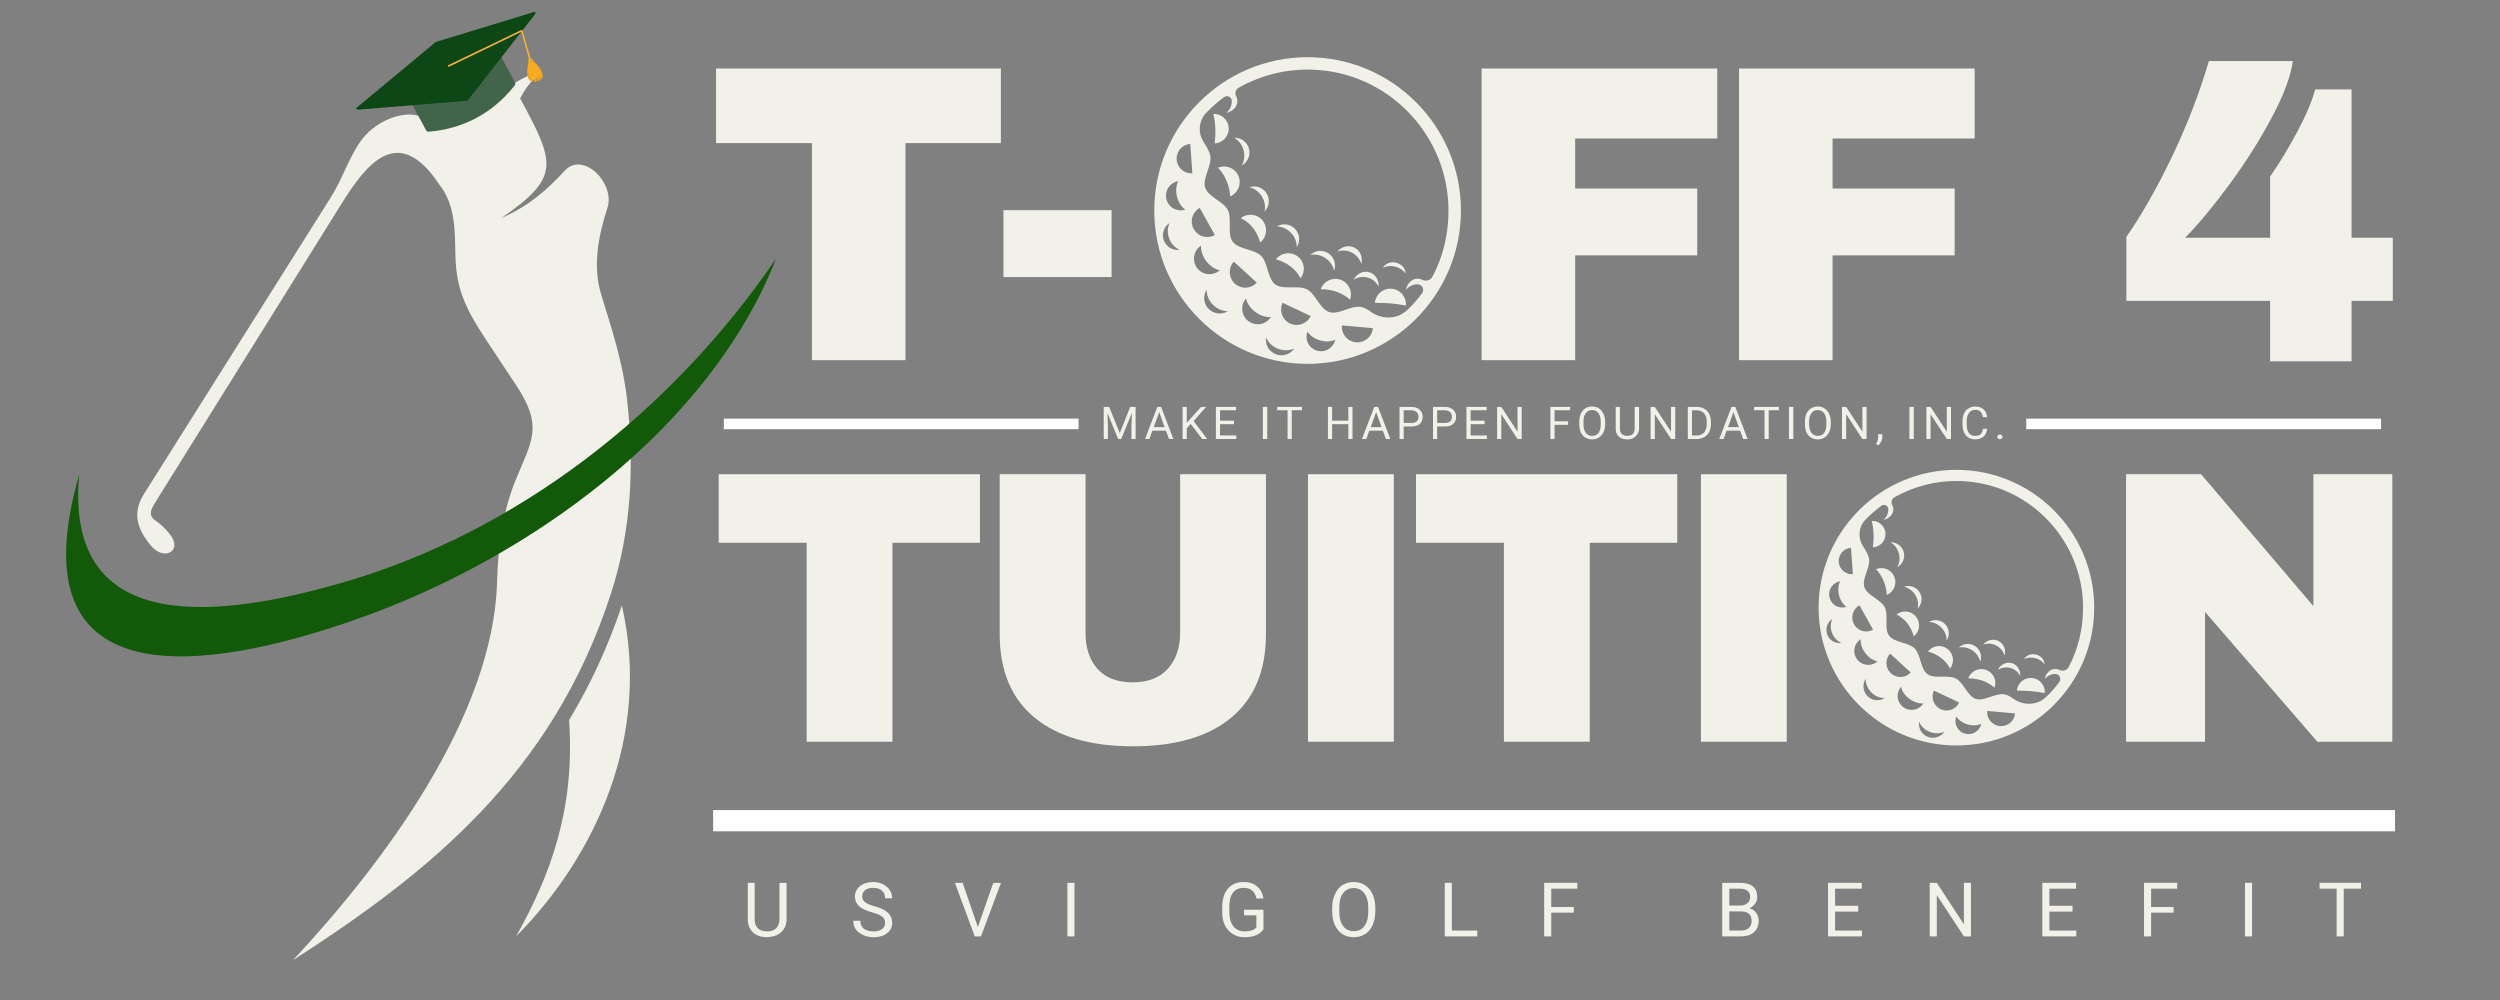 <svg xmlns="http://www.w3.org/2000/svg" xmlns:xlink="http://www.w3.org/1999/xlink" width="250" zoomAndPan="magnify" viewBox="0 0 187.5 75" height="100" preserveAspectRatio="xMidYMid meet" version="1.2"><rect x="0" y="0" width="187.5" height="75" fill="#808080" stroke="none"/><defs><clipPath id="186abcac11"><path d="M 10 5 L 48 5 L 48 72.246 L 10 72.246 Z M 10 5 "/></clipPath><clipPath id="5d21327d88"><path d="M 4 19 L 58.219 19 L 58.219 50 L 4 50 Z M 4 19 "/></clipPath><clipPath id="4ffffd5add"><path d="M 136.395 35.238 L 157.066 35.238 L 157.066 55.91 L 136.395 55.91 Z M 136.395 35.238 "/></clipPath><clipPath id="d46fe0029d"><path d="M 86.57 4.289 L 109.625 4.289 L 109.625 27.344 L 86.57 27.344 Z M 86.57 4.289 "/></clipPath><clipPath id="8b8ad12ffc"><path d="M 30 2 L 39 2 L 39 10 L 30 10 Z M 30 2 "/></clipPath><clipPath id="d4d88e37cb"><path d="M 25.777 4.914 L 40.316 0.82 L 42.148 7.328 L 27.609 11.422 Z M 25.777 4.914 "/></clipPath><clipPath id="3c19c122e2"><path d="M 25.777 4.914 L 40.316 0.82 L 42.148 7.328 L 27.609 11.422 Z M 25.777 4.914 "/></clipPath><clipPath id="ad4773f122"><path d="M 26 0.102 L 41 0.102 L 41 9 L 26 9 Z M 26 0.102 "/></clipPath><clipPath id="e5739b4f73"><path d="M 25.777 4.914 L 40.316 0.82 L 42.148 7.328 L 27.609 11.422 Z M 25.777 4.914 "/></clipPath><clipPath id="b22763c111"><path d="M 25.777 4.914 L 40.316 0.82 L 42.148 7.328 L 27.609 11.422 Z M 25.777 4.914 "/></clipPath><clipPath id="e594e824c2"><path d="M 39 4 L 41 4 L 41 7 L 39 7 Z M 39 4 "/></clipPath><clipPath id="23c34a329c"><path d="M 25.777 4.914 L 40.316 0.82 L 42.148 7.328 L 27.609 11.422 Z M 25.777 4.914 "/></clipPath><clipPath id="d0a6037a41"><path d="M 25.777 4.914 L 40.316 0.82 L 42.148 7.328 L 27.609 11.422 Z M 25.777 4.914 "/></clipPath><clipPath id="9851b5c938"><path d="M 39 4 L 41 4 L 41 6 L 39 6 Z M 39 4 "/></clipPath><clipPath id="024b9c4182"><path d="M 25.777 4.914 L 40.316 0.82 L 42.148 7.328 L 27.609 11.422 Z M 25.777 4.914 "/></clipPath><clipPath id="fabe3508e2"><path d="M 25.777 4.914 L 40.316 0.82 L 42.148 7.328 L 27.609 11.422 Z M 25.777 4.914 "/></clipPath><clipPath id="310cbf3d84"><path d="M 39 4 L 40 4 L 40 5 L 39 5 Z M 39 4 "/></clipPath><clipPath id="95aa72437b"><path d="M 25.777 4.914 L 40.316 0.82 L 42.148 7.328 L 27.609 11.422 Z M 25.777 4.914 "/></clipPath><clipPath id="4403b7d8c6"><path d="M 25.777 4.914 L 40.316 0.82 L 42.148 7.328 L 27.609 11.422 Z M 25.777 4.914 "/></clipPath><clipPath id="8e99968043"><path d="M 33 2 L 40 2 L 40 6 L 33 6 Z M 33 2 "/></clipPath><clipPath id="da3686e316"><path d="M 25.777 4.914 L 40.316 0.82 L 42.148 7.328 L 27.609 11.422 Z M 25.777 4.914 "/></clipPath><clipPath id="863880d477"><path d="M 25.777 4.914 L 40.316 0.82 L 42.148 7.328 L 27.609 11.422 Z M 25.777 4.914 "/></clipPath></defs><g id="9aaf06e042"><g style="fill:#f1f0e9;fill-opacity:1;"><g transform="translate(52.972, 27.013)"><path style="stroke:none" d="M 14.938 -16.281 L 14.938 0 L 7.922 0 L 7.922 -16.281 L 0.734 -16.281 L 0.734 -21.875 L 22.094 -21.875 L 22.094 -16.281 Z M 14.938 -16.281 "/></g></g><g style="fill:#f1f0e9;fill-opacity:1;"><g transform="translate(74.025, 27.013)"><path style="stroke:none" d="M 1.234 -6.234 L 1.234 -11.25 L 9.344 -11.25 L 9.344 -6.234 Z M 1.234 -6.234 "/></g></g><g style="fill:#f1f0e9;fill-opacity:1;"><g transform="translate(82.712, 27.013)"><path style="stroke:none" d=""/></g></g><g style="fill:#f1f0e9;fill-opacity:1;"><g transform="translate(91.394, 27.013)"><path style="stroke:none" d=""/></g></g><g style="fill:#f1f0e9;fill-opacity:1;"><g transform="translate(100.077, 27.013)"><path style="stroke:none" d=""/></g></g><g style="fill:#f1f0e9;fill-opacity:1;"><g transform="translate(108.763, 27.013)"><path style="stroke:none" d="M 2.359 -21.875 L 20.031 -21.875 L 20.031 -16.625 L 9.375 -16.625 L 9.375 -12.875 L 18.531 -12.875 L 18.531 -7.859 L 9.375 -7.859 L 9.375 0 L 2.359 0 Z M 2.359 -21.875 "/></g></g><g style="fill:#f1f0e9;fill-opacity:1;"><g transform="translate(128.068, 27.013)"><path style="stroke:none" d="M 2.359 -21.875 L 20.031 -21.875 L 20.031 -16.625 L 9.375 -16.625 L 9.375 -12.875 L 18.531 -12.875 L 18.531 -7.859 L 9.375 -7.859 L 9.375 0 L 2.359 0 Z M 2.359 -21.875 "/></g></g><g style="fill:#f1f0e9;fill-opacity:1;"><g transform="translate(147.374, 27.013)"><path style="stroke:none" d=""/></g></g><g clip-rule="nonzero" clip-path="url(#186abcac11)"><path style=" stroke:none;fill-rule:evenodd;fill:#f1f0e9;fill-opacity:1;" d="M 42.68 54.004 C 43.152 60.727 41.242 65.703 38.711 70.223 C 44.684 64.191 48.859 55.156 46.641 45.41 C 45.574 48.574 44.246 51.414 42.68 54.004 M 32.965 13.867 C 34.156 15.359 34.117 17.355 34.156 19.164 C 34.207 21.785 35.012 23.305 36.547 25.621 C 37.27 26.715 37.996 27.809 38.719 28.902 C 40.766 31.992 39.887 33.035 38.684 35.977 C 37.738 38.285 37.355 40.871 37.281 43.613 C 37.008 53.785 28.672 64.836 21.977 72.012 C 32.07 65.516 41.426 58.098 45.82 44.523 C 47.375 39.723 47.582 34.879 47.027 29.941 C 46.727 27.25 45.902 24.711 45.102 22.137 C 44.438 20 44.859 17.719 45.555 15.598 C 46.164 13.723 43.723 11.312 42.355 12.801 C 40.977 14.297 39.633 15.465 37.59 16.359 C 42.047 13.293 41.66 12.273 39.008 7.375 C 39.355 6.715 39.676 6.293 40.172 5.762 C 40.215 5.711 40.059 5.5 39.945 5.543 C 39.289 5.816 38.816 6.07 38.215 6.488 C 36.129 4.961 31.332 4.664 32.695 9.699 C 31.441 7.68 28.633 8.785 27.398 10.156 C 26.293 11.383 25.828 13.188 24.797 14.824 L 10.801 37.043 C 9.875 38.512 10.312 39.734 11.352 40.961 C 12.293 42.078 13.754 41.344 12.73 40.055 C 12.422 39.664 12.055 39.312 11.629 39.016 C 11.035 38.605 11.398 38.074 11.75 37.508 L 25.57 15.352 C 27.375 12.465 29.805 9.074 32.965 13.867 Z M 32.965 13.867 "/></g><g clip-rule="nonzero" clip-path="url(#5d21327d88)"><path style=" stroke:none;fill-rule:evenodd;fill:#125909;fill-opacity:1;" d="M 58.207 19.395 C 50.418 30.812 38.789 39.984 25.418 43.773 C 17.328 46.07 4.762 48.227 5.941 35.59 C 0.984 52.789 15.867 50.223 26.512 46.523 C 39.844 41.898 53.25 32.02 58.207 19.395 "/></g><g style="fill:#f1f0e9;fill-opacity:1;"><g transform="translate(53.231, 55.628)"><path style="stroke:none" d="M 13.703 -14.922 L 13.703 0 L 7.266 0 L 7.266 -14.922 L 0.672 -14.922 L 0.672 -20.062 L 20.266 -20.062 L 20.266 -14.922 Z M 13.703 -14.922 "/></g></g><g style="fill:#f1f0e9;fill-opacity:1;"><g transform="translate(72.821, 55.628)"><path style="stroke:none" d="M 22.125 -8.078 C 22.125 -5.336 21.258 -3.25 19.531 -1.812 C 17.801 -0.375 15.344 0.344 12.156 0.344 C 8.969 0.344 6.504 -0.375 4.766 -1.812 C 3.023 -3.25 2.156 -5.336 2.156 -8.078 L 2.156 -20.062 L 8.594 -20.062 L 8.594 -8.156 C 8.594 -7.031 8.895 -6.129 9.5 -5.453 C 10.102 -4.785 10.977 -4.453 12.125 -4.453 C 13.27 -4.453 14.148 -4.789 14.766 -5.469 C 15.379 -6.156 15.688 -7.051 15.688 -8.156 L 15.688 -20.062 L 22.125 -20.062 Z M 22.125 -8.078 "/></g></g><g style="fill:#f1f0e9;fill-opacity:1;"><g transform="translate(95.645, 55.628)"><path style="stroke:none" d="M 2.453 0 L 2.453 -20.062 L 8.891 -20.062 L 8.891 0 Z M 2.453 0 "/></g></g><g style="fill:#f1f0e9;fill-opacity:1;"><g transform="translate(105.527, 55.628)"><path style="stroke:none" d="M 13.703 -14.922 L 13.703 0 L 7.266 0 L 7.266 -14.922 L 0.672 -14.922 L 0.672 -20.062 L 20.266 -20.062 L 20.266 -14.922 Z M 13.703 -14.922 "/></g></g><g style="fill:#f1f0e9;fill-opacity:1;"><g transform="translate(125.116, 55.628)"><path style="stroke:none" d="M 2.453 0 L 2.453 -20.062 L 8.891 -20.062 L 8.891 0 Z M 2.453 0 "/></g></g><g style="fill:#f1f0e9;fill-opacity:1;"><g transform="translate(157.3, 55.628)"><path style="stroke:none" d="M 16.5 0 L 8.078 -9.734 L 8.078 0 L 2.156 0 L 2.156 -20.062 L 7.781 -20.062 L 16.203 -10.172 L 16.203 -20.062 L 22.125 -20.062 L 22.125 0 Z M 16.5 0 "/></g></g><g clip-rule="nonzero" clip-path="url(#4ffffd5add)"><path style=" stroke:none;fill-rule:nonzero;fill:#f1f0e9;fill-opacity:1;" d="M 146.73 35.238 C 141.031 35.238 136.395 39.875 136.395 45.574 C 136.395 51.273 141.031 55.91 146.73 55.91 C 152.43 55.91 157.066 51.273 157.066 45.574 C 157.066 39.875 152.43 35.238 146.73 35.238 Z M 137.043 47.59 C 136.879 47.145 137.051 46.66 137.43 46.414 C 137.285 46.715 137.262 47.094 137.398 47.457 C 137.535 47.82 137.797 48.09 138.102 48.227 C 137.652 48.285 137.207 48.031 137.043 47.59 Z M 138.414 45.535 C 138.047 45.625 137.68 45.5 137.441 45.238 C 137.379 45.168 137.324 45.09 137.281 45 C 137.254 44.938 137.23 44.875 137.215 44.809 C 137.082 44.277 137.406 43.738 137.941 43.609 C 137.965 43.602 137.988 43.598 138.016 43.594 C 137.871 43.867 137.832 44.242 137.926 44.633 C 138.023 45.023 138.234 45.34 138.484 45.516 C 138.461 45.523 138.438 45.531 138.414 45.535 Z M 137.918 42.246 C 137.91 42.215 137.906 42.18 137.906 42.148 C 137.902 42.113 137.902 42.078 137.902 42.047 C 137.906 41.945 137.926 41.848 137.957 41.758 C 137.965 41.727 137.977 41.695 137.992 41.668 C 138.016 41.609 138.051 41.555 138.086 41.5 C 138.105 41.477 138.125 41.449 138.145 41.426 C 138.312 41.234 138.551 41.105 138.824 41.086 L 138.965 43.066 C 138.453 43.102 138.004 42.742 137.918 42.246 Z M 138.93 46.426 C 138.883 46.02 139.082 45.609 139.461 45.398 L 140.48 47.227 C 140.133 47.422 139.723 47.395 139.41 47.199 C 139.379 47.18 139.352 47.16 139.324 47.141 C 139.219 47.055 139.125 46.949 139.055 46.824 C 138.984 46.695 138.941 46.562 138.93 46.426 Z M 139.281 49.453 C 139.129 49.254 139.062 49.012 139.07 48.777 C 139.074 48.711 139.082 48.645 139.098 48.578 C 139.152 48.352 139.281 48.141 139.484 47.984 C 139.508 47.969 139.527 47.957 139.551 47.941 C 139.527 48.262 139.645 48.648 139.902 48.984 C 140.156 49.324 140.496 49.543 140.812 49.605 C 140.793 49.621 140.773 49.641 140.75 49.656 C 140.289 50.004 139.633 49.914 139.281 49.453 Z M 140.059 52.203 C 139.711 51.848 139.668 51.305 139.926 50.902 C 139.918 51.254 140.059 51.629 140.344 51.922 C 140.633 52.215 141.004 52.363 141.355 52.359 C 140.949 52.613 140.406 52.559 140.059 52.203 Z M 141.824 50.5 C 141.746 50.426 141.68 50.344 141.625 50.254 C 141.402 49.871 141.441 49.367 141.758 49.02 L 143.305 50.434 C 142.988 50.781 142.492 50.867 142.086 50.676 C 141.992 50.633 141.906 50.574 141.824 50.5 Z M 142.836 53.098 C 142.805 53.078 142.773 53.059 142.746 53.035 C 142.656 52.973 142.582 52.895 142.523 52.812 C 142.359 52.59 142.293 52.316 142.332 52.047 C 142.336 52.012 142.344 51.98 142.352 51.945 C 142.383 51.816 142.441 51.688 142.527 51.57 C 142.543 51.551 142.562 51.527 142.578 51.508 C 142.645 51.824 142.867 52.16 143.207 52.414 C 143.547 52.668 143.934 52.781 144.254 52.754 C 144.242 52.777 144.227 52.797 144.211 52.82 C 143.887 53.254 143.289 53.367 142.836 53.098 Z M 144.582 55.262 C 144.117 55.078 143.859 54.602 143.93 54.129 C 144.066 54.453 144.348 54.738 144.727 54.887 C 145.109 55.039 145.508 55.023 145.828 54.879 C 145.559 55.273 145.043 55.445 144.582 55.262 Z M 145.645 53.23 C 145.609 53.219 145.578 53.203 145.543 53.188 C 145.477 53.156 145.418 53.121 145.363 53.078 C 144.973 52.785 144.828 52.25 145.043 51.793 L 146.938 52.688 C 146.707 53.18 146.145 53.406 145.645 53.23 Z M 148.574 54.359 C 148.422 54.879 147.879 55.172 147.359 55.023 C 146.84 54.871 146.547 54.324 146.695 53.809 C 146.703 53.785 146.715 53.762 146.723 53.738 C 146.883 53.992 147.184 54.215 147.562 54.328 C 147.945 54.438 148.316 54.414 148.59 54.285 C 148.586 54.312 148.582 54.336 148.574 54.359 Z M 150.309 54.438 C 150.273 54.445 150.238 54.449 150.203 54.453 C 150.137 54.461 150.062 54.465 149.992 54.457 C 149.848 54.445 149.715 54.402 149.594 54.34 C 149.473 54.273 149.367 54.188 149.281 54.086 C 149.109 53.879 149.016 53.609 149.043 53.32 L 151.129 53.508 C 151.086 53.977 150.742 54.344 150.305 54.438 Z M 154.465 50.246 C 154.371 50.199 154.27 50.172 154.16 50.168 C 153.773 50.16 153.445 50.484 153.355 50.926 C 153.551 50.688 153.836 50.543 154.152 50.547 C 154.156 50.547 154.156 50.547 154.16 50.547 C 154.461 50.555 154.625 50.914 154.445 51.156 C 154.145 51.562 153.812 51.941 153.445 52.285 C 153.344 52.379 153.238 52.457 153.133 52.523 C 152.469 52.922 151.625 52.855 150.996 52.402 C 150.773 52.242 150.547 52.105 150.316 52.07 C 149.656 51.965 148.816 52.621 148.195 52.418 C 147.559 52.211 147.27 51.188 146.684 50.887 C 146.094 50.582 145.094 50.945 144.559 50.559 C 144.023 50.168 144.066 49.102 143.598 48.633 C 143.133 48.164 142.066 48.203 141.676 47.668 C 141.289 47.133 141.656 46.133 141.355 45.539 C 141.055 44.957 140.031 44.66 139.824 44.027 C 139.625 43.406 140.281 42.566 140.18 41.906 C 140.133 41.609 139.918 41.273 139.707 40.93 C 139.32 40.312 139.395 39.508 139.902 38.984 C 140.27 38.602 140.672 38.25 141.102 37.934 C 141.312 37.777 141.609 37.918 141.621 38.176 L 141.621 38.184 C 141.633 38.5 141.496 38.789 141.262 38.992 C 141.703 38.891 142.016 38.551 142 38.168 C 141.996 38.059 141.965 37.957 141.914 37.863 C 141.805 37.664 141.887 37.41 142.086 37.297 C 143.68 36.398 145.559 35.941 147.551 36.109 C 152.418 36.523 156.191 40.629 156.23 45.508 C 156.242 47.129 155.863 48.672 155.16 50.012 C 155.031 50.266 154.715 50.379 154.465 50.246 Z M 140.465 41.051 C 140.559 40.324 140.531 39.66 140.379 39.066 C 140.926 39.043 141.387 39.469 141.41 40.016 C 141.438 40.562 141.012 41.023 140.465 41.051 Z M 142.07 43.246 C 142.297 43.777 142.047 44.395 141.516 44.617 C 141.453 43.871 141.195 43.219 140.699 42.688 C 141.23 42.465 141.844 42.711 142.07 43.246 Z M 143.707 46.258 C 144.066 46.711 143.988 47.367 143.535 47.727 C 143.316 46.969 142.891 46.414 142.234 46.086 C 142.688 45.727 143.348 45.805 143.707 46.258 Z M 146.262 50.137 C 145.906 49.508 145.359 49.074 144.594 48.863 C 144.945 48.406 145.605 48.316 146.062 48.668 C 146.523 49.02 146.609 49.676 146.262 50.137 Z M 149.594 51.578 C 149.055 51.117 148.398 50.879 147.617 50.879 C 147.809 50.336 148.41 50.047 148.953 50.242 C 149.5 50.434 149.785 51.031 149.594 51.578 Z M 153.355 51.98 C 152.672 51.848 151.977 51.789 151.266 51.797 C 151.316 51.223 151.828 50.797 152.402 50.848 C 152.98 50.898 153.406 51.406 153.355 51.98 Z M 141.781 40.672 C 142.234 40.652 142.656 40.949 142.781 41.402 C 142.902 41.859 142.688 42.324 142.289 42.539 C 142.457 42.25 142.516 41.875 142.414 41.504 C 142.312 41.129 142.074 40.832 141.781 40.672 Z M 143.965 44.414 C 144.215 44.816 144.145 45.324 143.824 45.645 C 143.902 45.32 143.848 44.945 143.645 44.617 C 143.438 44.289 143.125 44.078 142.797 44.008 C 143.223 43.855 143.715 44.016 143.965 44.414 Z M 145.609 47.078 C 145.344 46.797 144.992 46.652 144.66 46.652 C 145.047 46.418 145.559 46.473 145.887 46.812 C 146.211 47.156 146.246 47.668 145.996 48.047 C 146.008 47.711 145.879 47.355 145.609 47.078 Z M 147.926 48.777 C 147.602 48.562 147.23 48.5 146.902 48.57 C 147.23 48.258 147.742 48.199 148.137 48.461 C 148.531 48.723 148.676 49.215 148.516 49.637 C 148.453 49.309 148.25 48.992 147.926 48.777 Z M 150.777 50.098 C 150.438 50.004 150.094 50.07 149.828 50.246 C 150.031 49.844 150.465 49.617 150.875 49.73 C 151.289 49.844 151.547 50.254 151.52 50.703 C 151.379 50.418 151.113 50.188 150.777 50.098 Z M 151.805 49.438 C 151.965 49.148 152.336 48.996 152.711 49.094 C 153.086 49.188 153.34 49.5 153.34 49.828 C 153.199 49.613 152.949 49.438 152.641 49.359 C 152.336 49.281 152.031 49.316 151.805 49.438 Z M 149.723 48.418 C 149.398 48.25 149.039 48.234 148.734 48.344 C 149.023 47.996 149.504 47.875 149.898 48.078 C 150.293 48.285 150.469 48.75 150.348 49.184 C 150.266 48.871 150.047 48.586 149.723 48.418 Z M 149.723 48.418 "/></g><g clip-rule="nonzero" clip-path="url(#d46fe0029d)"><path style=" stroke:none;fill-rule:nonzero;fill:#f1f0e9;fill-opacity:1;" d="M 98.07 4.289 C 91.73 4.289 86.57 9.445 86.57 15.789 C 86.57 22.129 91.73 27.289 98.07 27.289 C 104.41 27.289 109.57 22.129 109.57 15.789 C 109.57 9.445 104.41 4.289 98.07 4.289 Z M 87.289 18.027 C 87.105 17.535 87.297 16.996 87.719 16.723 C 87.559 17.059 87.535 17.477 87.688 17.883 C 87.836 18.285 88.129 18.586 88.469 18.738 C 87.969 18.805 87.473 18.52 87.289 18.027 Z M 88.816 15.746 C 88.41 15.844 88 15.707 87.734 15.418 C 87.664 15.336 87.602 15.246 87.555 15.148 C 87.523 15.082 87.5 15.012 87.48 14.938 C 87.336 14.344 87.695 13.746 88.289 13.602 C 88.316 13.594 88.344 13.59 88.371 13.586 C 88.211 13.887 88.168 14.309 88.273 14.742 C 88.379 15.176 88.617 15.527 88.895 15.723 C 88.871 15.73 88.844 15.738 88.816 15.746 Z M 88.262 12.086 C 88.258 12.051 88.254 12.012 88.25 11.977 C 88.246 11.938 88.246 11.898 88.246 11.863 C 88.25 11.75 88.27 11.641 88.305 11.539 C 88.316 11.508 88.328 11.473 88.344 11.441 C 88.375 11.375 88.41 11.312 88.449 11.258 C 88.473 11.227 88.492 11.199 88.516 11.172 C 88.699 10.961 88.969 10.816 89.27 10.793 L 89.43 12.996 C 88.859 13.039 88.359 12.637 88.262 12.086 Z M 89.387 16.738 C 89.34 16.285 89.559 15.828 89.98 15.59 L 91.113 17.629 C 90.727 17.844 90.273 17.816 89.922 17.594 C 89.891 17.574 89.859 17.551 89.832 17.531 C 89.711 17.438 89.609 17.316 89.527 17.176 C 89.449 17.039 89.406 16.887 89.387 16.738 Z M 89.781 20.105 C 89.613 19.879 89.535 19.613 89.547 19.352 C 89.551 19.277 89.559 19.203 89.578 19.133 C 89.637 18.879 89.781 18.641 90.008 18.473 C 90.031 18.453 90.055 18.438 90.078 18.422 C 90.055 18.781 90.184 19.207 90.469 19.582 C 90.754 19.961 91.133 20.203 91.484 20.273 C 91.461 20.293 91.438 20.312 91.414 20.328 C 90.902 20.719 90.172 20.617 89.781 20.105 Z M 90.645 23.164 C 90.258 22.766 90.211 22.164 90.5 21.715 C 90.488 22.109 90.645 22.523 90.965 22.852 C 91.285 23.176 91.695 23.34 92.09 23.34 C 91.637 23.617 91.035 23.559 90.645 23.164 Z M 92.609 21.27 C 92.52 21.188 92.449 21.098 92.391 20.996 C 92.141 20.566 92.184 20.008 92.535 19.621 L 94.258 21.195 C 93.906 21.582 93.352 21.676 92.902 21.465 C 92.797 21.414 92.699 21.352 92.609 21.27 Z M 93.734 24.156 C 93.699 24.137 93.668 24.113 93.633 24.09 C 93.539 24.02 93.457 23.934 93.387 23.844 C 93.207 23.594 93.133 23.289 93.176 22.988 C 93.18 22.953 93.188 22.914 93.195 22.879 C 93.23 22.73 93.297 22.59 93.395 22.461 C 93.41 22.438 93.43 22.414 93.449 22.391 C 93.523 22.742 93.77 23.117 94.148 23.398 C 94.527 23.68 94.957 23.809 95.316 23.777 C 95.301 23.801 95.285 23.824 95.266 23.852 C 94.906 24.336 94.242 24.461 93.734 24.156 Z M 95.676 26.566 C 95.16 26.363 94.871 25.832 94.953 25.305 C 95.105 25.668 95.418 25.984 95.84 26.152 C 96.266 26.32 96.711 26.301 97.066 26.141 C 96.766 26.582 96.191 26.77 95.676 26.566 Z M 96.859 24.305 C 96.82 24.293 96.785 24.277 96.75 24.262 C 96.676 24.227 96.609 24.184 96.547 24.141 C 96.113 23.812 95.953 23.219 96.191 22.707 L 98.301 23.703 C 98.043 24.25 97.414 24.504 96.859 24.305 Z M 100.121 25.562 C 99.949 26.141 99.348 26.469 98.77 26.301 C 98.191 26.129 97.863 25.527 98.031 24.949 C 98.039 24.922 98.051 24.898 98.059 24.871 C 98.238 25.156 98.574 25.402 98.996 25.527 C 99.418 25.652 99.836 25.625 100.141 25.48 C 100.133 25.508 100.129 25.535 100.121 25.562 Z M 102.047 25.648 C 102.012 25.656 101.973 25.664 101.934 25.668 C 101.859 25.676 101.777 25.68 101.699 25.672 C 101.539 25.656 101.387 25.609 101.254 25.539 C 101.121 25.469 101.004 25.371 100.906 25.258 C 100.715 25.027 100.613 24.727 100.641 24.406 L 102.965 24.613 C 102.918 25.137 102.535 25.547 102.047 25.648 Z M 106.676 20.988 C 106.57 20.934 106.457 20.902 106.336 20.898 C 105.906 20.891 105.539 21.25 105.438 21.742 C 105.656 21.477 105.977 21.316 106.328 21.32 C 106.332 21.32 106.332 21.324 106.336 21.324 C 106.672 21.332 106.852 21.73 106.652 22 C 106.32 22.449 105.949 22.871 105.539 23.254 C 105.43 23.359 105.312 23.445 105.191 23.52 C 104.457 23.965 103.516 23.891 102.816 23.387 C 102.566 23.207 102.316 23.055 102.059 23.016 C 101.324 22.898 100.391 23.629 99.699 23.406 C 98.992 23.176 98.668 22.031 98.02 21.699 C 97.359 21.363 96.246 21.766 95.652 21.336 C 95.059 20.898 95.102 19.715 94.586 19.191 C 94.066 18.672 92.879 18.715 92.445 18.117 C 92.016 17.523 92.422 16.41 92.09 15.75 C 91.754 15.098 90.613 14.773 90.387 14.066 C 90.164 13.375 90.895 12.441 90.777 11.707 C 90.727 11.375 90.488 11 90.254 10.621 C 89.824 9.934 89.91 9.039 90.473 8.453 C 90.883 8.027 91.328 7.637 91.805 7.285 C 92.039 7.113 92.371 7.27 92.383 7.559 L 92.383 7.562 C 92.398 7.918 92.242 8.238 91.984 8.461 C 92.473 8.352 92.824 7.977 92.805 7.547 C 92.801 7.426 92.766 7.309 92.711 7.207 C 92.586 6.988 92.68 6.703 92.902 6.578 C 94.676 5.578 96.766 5.07 98.984 5.258 C 104.395 5.715 108.594 10.285 108.637 15.715 C 108.652 17.516 108.234 19.234 107.449 20.727 C 107.305 21.008 106.953 21.137 106.676 20.988 Z M 91.098 10.754 C 91.199 9.945 91.168 9.211 91 8.547 C 91.609 8.52 92.125 8.992 92.152 9.602 C 92.18 10.211 91.707 10.727 91.098 10.754 Z M 92.883 13.195 C 93.137 13.789 92.859 14.473 92.266 14.727 C 92.199 13.891 91.91 13.168 91.355 12.578 C 91.949 12.328 92.633 12.605 92.883 13.195 Z M 94.703 16.547 C 95.105 17.051 95.02 17.785 94.516 18.184 C 94.27 17.34 93.797 16.723 93.066 16.359 C 93.57 15.957 94.305 16.043 94.703 16.547 Z M 97.547 20.863 C 97.152 20.164 96.543 19.684 95.691 19.449 C 96.086 18.938 96.816 18.84 97.328 19.23 C 97.84 19.621 97.938 20.352 97.547 20.863 Z M 101.254 22.469 C 100.656 21.957 99.926 21.688 99.055 21.691 C 99.27 21.086 99.938 20.766 100.543 20.98 C 101.148 21.195 101.469 21.859 101.254 22.469 Z M 105.441 22.918 C 104.68 22.766 103.906 22.703 103.117 22.715 C 103.172 22.07 103.738 21.598 104.379 21.656 C 105.023 21.711 105.496 22.277 105.441 22.918 Z M 92.562 10.332 C 93.066 10.312 93.535 10.641 93.672 11.148 C 93.812 11.652 93.57 12.172 93.125 12.41 C 93.316 12.09 93.379 11.672 93.266 11.258 C 93.152 10.84 92.887 10.512 92.562 10.332 Z M 94.992 14.5 C 95.27 14.945 95.191 15.512 94.836 15.867 C 94.926 15.504 94.863 15.09 94.633 14.723 C 94.406 14.359 94.055 14.121 93.691 14.043 C 94.168 13.879 94.711 14.055 94.992 14.5 Z M 96.824 17.461 C 96.523 17.148 96.137 16.988 95.766 16.984 C 96.195 16.727 96.766 16.789 97.129 17.168 C 97.492 17.547 97.531 18.117 97.254 18.539 C 97.266 18.168 97.121 17.77 96.824 17.461 Z M 99.398 19.352 C 99.039 19.113 98.625 19.043 98.262 19.125 C 98.625 18.773 99.195 18.711 99.633 19 C 100.07 19.289 100.234 19.84 100.055 20.309 C 99.988 19.945 99.762 19.59 99.398 19.352 Z M 102.57 20.82 C 102.195 20.715 101.812 20.789 101.516 20.984 C 101.742 20.535 102.223 20.285 102.684 20.41 C 103.141 20.535 103.43 20.996 103.395 21.496 C 103.238 21.176 102.949 20.922 102.57 20.82 Z M 103.715 20.086 C 103.891 19.766 104.305 19.598 104.723 19.703 C 105.141 19.809 105.422 20.156 105.422 20.52 C 105.266 20.281 104.988 20.086 104.648 20 C 104.305 19.91 103.969 19.953 103.715 20.086 Z M 101.398 18.949 C 101.039 18.762 100.637 18.746 100.297 18.871 C 100.617 18.484 101.156 18.348 101.594 18.574 C 102.031 18.805 102.23 19.32 102.094 19.805 C 102.004 19.457 101.758 19.137 101.398 18.949 Z M 101.398 18.949 "/></g><g style="fill:#f1f0e9;fill-opacity:1;"><g transform="translate(158.742, 27.098)"><path style="stroke:none" d="M 13.219 -22.516 C 13.07 -21.398 12.555 -20.008 11.672 -18.344 C 10.797 -16.688 9.75 -15.023 8.531 -13.359 C 7.32 -11.703 6.191 -10.336 5.141 -9.266 L 11.516 -9.266 L 11.516 -13.859 C 12.18 -14.805 12.859 -15.922 13.547 -17.203 C 14.234 -18.492 14.68 -19.555 14.891 -20.391 L 17.625 -20.391 L 17.625 -9.266 L 20.719 -9.266 L 20.719 -4.531 L 17.625 -4.531 L 17.625 0 L 11.516 0 L 11.516 -4.531 L 0.734 -4.531 L 0.734 -9.328 C 1.898 -11.004 3.051 -13.031 4.188 -15.406 C 5.32 -17.789 6.234 -20.16 6.922 -22.516 Z M 13.219 -22.516 "/></g></g><path style="fill:none;stroke-width:4;stroke-linecap:butt;stroke-linejoin:miter;stroke:#ffffff;stroke-opacity:1;stroke-miterlimit:4;" d="M -0 2.003 L 316.942 2.003 " transform="matrix(0.398,0,-0,0.398,53.484,60.755)"/><g clip-rule="nonzero" clip-path="url(#8b8ad12ffc)"><g clip-rule="nonzero" clip-path="url(#d4d88e37cb)"><g clip-rule="nonzero" clip-path="url(#3c19c122e2)"><path style=" stroke:none;fill-rule:nonzero;fill:#41644a;fill-opacity:1;" d="M 30.105 6.336 L 31.957 9.773 C 31.996 9.84 32.062 9.887 32.125 9.879 C 33.438 9.777 34.656 9.422 35.75 8.832 C 36.809 8.262 37.75 7.473 38.539 6.484 C 38.562 6.453 38.586 6.422 38.609 6.395 C 38.609 6.391 38.613 6.391 38.613 6.391 C 38.652 6.332 38.656 6.246 38.613 6.168 L 36.77 2.746 C 36.723 2.656 36.625 2.613 36.555 2.652 L 30.148 6.105 C 30.078 6.141 30.059 6.246 30.105 6.336 "/></g></g></g><g clip-rule="nonzero" clip-path="url(#ad4773f122)"><g clip-rule="nonzero" clip-path="url(#e5739b4f73)"><g clip-rule="nonzero" clip-path="url(#b22763c111)"><path style=" stroke:none;fill-rule:nonzero;fill:#0d4715;fill-opacity:1;" d="M 40.148 1.043 L 39.184 2.277 L 39.102 2.383 L 36.566 5.629 L 35.395 7.129 L 35.074 7.539 C 35.066 7.551 35.055 7.555 35.043 7.555 L 26.828 8.227 C 26.758 8.23 26.688 8.133 26.73 8.09 L 29.094 6.129 L 29.312 5.945 L 32.68 3.152 C 32.684 3.148 32.688 3.145 32.695 3.145 L 40.09 0.887 C 40.145 0.871 40.191 0.988 40.148 1.043 "/></g></g></g><g clip-rule="nonzero" clip-path="url(#e594e824c2)"><g clip-rule="nonzero" clip-path="url(#23c34a329c)"><g clip-rule="nonzero" clip-path="url(#d0a6037a41)"><path style=" stroke:none;fill-rule:nonzero;fill:#eca625;fill-opacity:1;" d="M 39.691 5.984 C 39.766 6.066 39.863 6.109 39.973 6.129 L 39.969 5.863 L 39.969 5.668 C 39.969 5.66 39.98 5.66 39.984 5.668 L 40.023 5.879 L 40.074 6.133 C 40.133 6.133 40.191 6.125 40.25 6.113 L 40.207 5.887 L 40.188 5.797 C 40.188 5.785 40.199 5.781 40.203 5.793 L 40.238 5.883 L 40.324 6.094 C 40.383 6.074 40.441 6.047 40.492 6.016 L 40.441 5.832 L 40.434 5.797 C 40.43 5.789 40.445 5.785 40.449 5.793 L 40.465 5.824 L 40.539 5.984 C 40.625 5.922 40.684 5.848 40.695 5.77 C 40.699 5.746 40.699 5.711 40.695 5.668 C 40.66 5.414 40.43 4.844 39.727 4.414 C 39.727 4.414 39.727 4.414 39.723 4.418 C 39.723 4.418 39.723 4.418 39.723 4.422 C 39.695 4.504 39.324 5.574 39.691 5.984 "/></g></g></g><g clip-rule="nonzero" clip-path="url(#9851b5c938)"><g clip-rule="nonzero" clip-path="url(#024b9c4182)"><g clip-rule="nonzero" clip-path="url(#fabe3508e2)"><path style=" stroke:none;fill-rule:nonzero;fill:#f7ab1e;fill-opacity:1;" d="M 39.766 5.738 C 39.82 5.801 39.891 5.84 39.969 5.863 L 39.969 5.668 C 39.969 5.66 39.98 5.66 39.984 5.668 L 40.023 5.879 C 40.082 5.891 40.145 5.891 40.207 5.887 L 40.188 5.797 C 40.188 5.785 40.199 5.781 40.203 5.793 L 40.238 5.883 C 40.309 5.875 40.379 5.855 40.441 5.832 L 40.434 5.797 C 40.43 5.789 40.445 5.785 40.449 5.793 L 40.465 5.824 C 40.559 5.785 40.637 5.73 40.695 5.668 C 40.66 5.414 40.43 4.844 39.727 4.414 C 39.727 4.414 39.727 4.414 39.723 4.418 C 39.723 4.418 39.723 4.418 39.723 4.422 C 39.625 4.781 39.496 5.438 39.766 5.738 "/></g></g></g><g clip-rule="nonzero" clip-path="url(#310cbf3d84)"><g clip-rule="nonzero" clip-path="url(#95aa72437b)"><g clip-rule="nonzero" clip-path="url(#4403b7d8c6)"><path style=" stroke:none;fill-rule:nonzero;fill:#eca625;fill-opacity:1;" d="M 39.691 4.633 L 39.891 4.574 C 39.941 4.562 39.969 4.512 39.953 4.465 C 39.941 4.414 39.891 4.387 39.844 4.402 L 39.641 4.457 C 39.594 4.469 39.566 4.52 39.578 4.57 C 39.594 4.617 39.645 4.645 39.691 4.633 "/></g></g></g><g clip-rule="nonzero" clip-path="url(#8e99968043)"><g clip-rule="nonzero" clip-path="url(#da3686e316)"><g clip-rule="nonzero" clip-path="url(#863880d477)"><path style=" stroke:none;fill-rule:nonzero;fill:#fbb03b;fill-opacity:1;" d="M 39.195 2.309 C 39.191 2.297 39.188 2.285 39.176 2.277 C 39.148 2.254 39.105 2.246 39.07 2.266 L 33.625 4.887 C 33.594 4.902 33.582 4.938 33.598 4.973 C 33.613 5.004 33.652 5.016 33.684 5 L 39.102 2.383 L 39.695 4.504 C 39.699 4.504 39.699 4.508 39.699 4.512 C 39.711 4.539 39.746 4.555 39.773 4.547 C 39.805 4.539 39.824 4.508 39.82 4.477 C 39.82 4.473 39.82 4.473 39.82 4.469 L 39.195 2.309 "/></g></g></g><path style="fill:none;stroke-width:2;stroke-linecap:butt;stroke-linejoin:miter;stroke:#ffffff;stroke-opacity:1;stroke-miterlimit:4;" d="M -0.001 1.003 L 67.191 1.003 " transform="matrix(0.396,-0,0,0.396,54.286,31.396)"/><path style="fill:none;stroke-width:2;stroke-linecap:butt;stroke-linejoin:miter;stroke:#ffffff;stroke-opacity:1;stroke-miterlimit:4;" d="M -0.004 1.003 L 67.198 1.003 " transform="matrix(0.396,0,0,0.396,151.97,31.396)"/><g style="fill:#f1f0e9;fill-opacity:1;"><g transform="translate(55.694, 70.229)"><path style="stroke:none" d="M 3.297 -4.016 L 3.297 -1.281 C 3.297 -0.906 3.176 -0.598 2.938 -0.359 C 2.695 -0.117 2.379 0.016 1.984 0.047 L 1.844 0.062 C 1.395 0.062 1.039 -0.055 0.781 -0.297 C 0.52 -0.535 0.391 -0.863 0.391 -1.281 L 0.391 -4.016 L 0.906 -4.016 L 0.906 -1.297 C 0.906 -1.004 0.984 -0.773 1.141 -0.609 C 1.305 -0.453 1.539 -0.375 1.844 -0.375 C 2.133 -0.375 2.359 -0.453 2.516 -0.609 C 2.68 -0.773 2.766 -1.004 2.766 -1.297 L 2.766 -4.016 Z M 3.297 -4.016 "/></g></g><g style="fill:#f1f0e9;fill-opacity:1;"><g transform="translate(63.774, 70.229)"><path style="stroke:none" d="M 1.656 -1.797 C 1.195 -1.922 0.863 -2.078 0.656 -2.266 C 0.445 -2.461 0.344 -2.703 0.344 -2.984 C 0.344 -3.297 0.469 -3.555 0.719 -3.766 C 0.977 -3.973 1.312 -4.078 1.719 -4.078 C 1.988 -4.078 2.234 -4.02 2.453 -3.906 C 2.672 -3.801 2.836 -3.656 2.953 -3.469 C 3.078 -3.281 3.141 -3.078 3.141 -2.859 L 2.609 -2.859 C 2.609 -3.098 2.531 -3.285 2.375 -3.422 C 2.219 -3.566 2 -3.641 1.719 -3.641 C 1.457 -3.641 1.254 -3.582 1.109 -3.469 C 0.961 -3.352 0.891 -3.191 0.891 -2.984 C 0.891 -2.828 0.957 -2.691 1.094 -2.578 C 1.227 -2.461 1.461 -2.359 1.797 -2.266 C 2.129 -2.172 2.391 -2.066 2.578 -1.953 C 2.773 -1.836 2.914 -1.703 3 -1.547 C 3.094 -1.398 3.141 -1.223 3.141 -1.016 C 3.141 -0.691 3.008 -0.43 2.75 -0.234 C 2.5 -0.035 2.164 0.062 1.75 0.062 C 1.469 0.062 1.207 0.008 0.969 -0.094 C 0.727 -0.207 0.539 -0.352 0.406 -0.531 C 0.281 -0.719 0.219 -0.93 0.219 -1.172 L 0.75 -1.172 C 0.75 -0.922 0.836 -0.723 1.016 -0.578 C 1.203 -0.441 1.445 -0.375 1.75 -0.375 C 2.02 -0.375 2.227 -0.43 2.375 -0.547 C 2.531 -0.66 2.609 -0.816 2.609 -1.016 C 2.609 -1.211 2.539 -1.363 2.406 -1.469 C 2.27 -1.582 2.02 -1.691 1.656 -1.797 Z M 1.656 -1.797 "/></g></g><g style="fill:#f1f0e9;fill-opacity:1;"><g transform="translate(71.543, 70.229)"><path style="stroke:none" d="M 1.797 -0.703 L 2.953 -4.016 L 3.531 -4.016 L 2.031 0 L 1.562 0 L 0.078 -4.016 L 0.656 -4.016 Z M 1.797 -0.703 "/></g></g><g style="fill:#f1f0e9;fill-opacity:1;"><g transform="translate(79.554, 70.229)"><path style="stroke:none" d="M 1.031 0 L 0.5 0 L 0.5 -4.016 L 1.031 -4.016 Z M 1.031 0 "/></g></g><g style="fill:#f1f0e9;fill-opacity:1;"><g transform="translate(85.507, 70.229)"><path style="stroke:none" d=""/></g></g><g style="fill:#f1f0e9;fill-opacity:1;"><g transform="translate(91.322, 70.229)"><path style="stroke:none" d="M 3.438 -0.531 C 3.301 -0.332 3.109 -0.18 2.859 -0.078 C 2.617 0.016 2.336 0.062 2.016 0.062 C 1.68 0.062 1.391 -0.016 1.141 -0.172 C 0.891 -0.328 0.691 -0.547 0.547 -0.828 C 0.41 -1.109 0.344 -1.438 0.344 -1.812 L 0.344 -2.172 C 0.344 -2.773 0.484 -3.242 0.766 -3.578 C 1.047 -3.91 1.441 -4.078 1.953 -4.078 C 2.367 -4.078 2.703 -3.969 2.953 -3.75 C 3.211 -3.539 3.375 -3.238 3.438 -2.844 L 2.906 -2.844 C 2.801 -3.375 2.484 -3.641 1.953 -3.641 C 1.598 -3.641 1.328 -3.516 1.141 -3.266 C 0.961 -3.016 0.875 -2.656 0.875 -2.188 L 0.875 -1.859 C 0.875 -1.398 0.973 -1.035 1.172 -0.766 C 1.379 -0.504 1.66 -0.375 2.016 -0.375 C 2.211 -0.375 2.383 -0.395 2.531 -0.438 C 2.688 -0.488 2.812 -0.566 2.906 -0.672 L 2.906 -1.578 L 1.984 -1.578 L 1.984 -2 L 3.438 -2 Z M 3.438 -0.531 "/></g></g><g style="fill:#f1f0e9;fill-opacity:1;"><g transform="translate(99.587, 70.229)"><path style="stroke:none" d="M 3.562 -1.875 C 3.562 -1.488 3.492 -1.145 3.359 -0.844 C 3.223 -0.551 3.035 -0.328 2.797 -0.172 C 2.555 -0.016 2.273 0.062 1.953 0.062 C 1.629 0.062 1.344 -0.016 1.094 -0.172 C 0.852 -0.328 0.664 -0.551 0.531 -0.844 C 0.395 -1.133 0.328 -1.469 0.328 -1.844 L 0.328 -2.141 C 0.328 -2.523 0.395 -2.863 0.531 -3.156 C 0.664 -3.457 0.852 -3.688 1.094 -3.844 C 1.344 -4 1.625 -4.078 1.938 -4.078 C 2.258 -4.078 2.539 -4 2.781 -3.844 C 3.031 -3.688 3.223 -3.457 3.359 -3.156 C 3.492 -2.863 3.562 -2.523 3.562 -2.141 Z M 3.031 -2.141 C 3.031 -2.617 2.93 -2.984 2.734 -3.234 C 2.547 -3.492 2.281 -3.625 1.938 -3.625 C 1.602 -3.625 1.336 -3.492 1.141 -3.234 C 0.953 -2.984 0.859 -2.629 0.859 -2.172 L 0.859 -1.875 C 0.859 -1.414 0.953 -1.051 1.141 -0.781 C 1.336 -0.52 1.609 -0.391 1.953 -0.391 C 2.285 -0.391 2.547 -0.516 2.734 -0.766 C 2.93 -1.016 3.031 -1.375 3.031 -1.844 Z M 3.031 -2.141 "/></g></g><g style="fill:#f1f0e9;fill-opacity:1;"><g transform="translate(107.888, 70.229)"><path style="stroke:none" d="M 1 -0.438 L 2.906 -0.438 L 2.906 0 L 0.469 0 L 0.469 -4.016 L 1 -4.016 Z M 1 -0.438 "/></g></g><g style="fill:#f1f0e9;fill-opacity:1;"><g transform="translate(115.345, 70.229)"><path style="stroke:none" d="M 2.688 -1.781 L 1 -1.781 L 1 0 L 0.469 0 L 0.469 -4.016 L 2.953 -4.016 L 2.953 -3.578 L 1 -3.578 L 1 -2.203 L 2.688 -2.203 Z M 2.688 -1.781 "/></g></g><g style="fill:#f1f0e9;fill-opacity:1;"><g transform="translate(122.884, 70.229)"><path style="stroke:none" d=""/></g></g><g style="fill:#f1f0e9;fill-opacity:1;"><g transform="translate(128.699, 70.229)"><path style="stroke:none" d="M 0.469 0 L 0.469 -4.016 L 1.781 -4.016 C 2.219 -4.016 2.547 -3.926 2.766 -3.75 C 2.984 -3.57 3.094 -3.305 3.094 -2.953 C 3.094 -2.766 3.039 -2.598 2.938 -2.453 C 2.832 -2.305 2.688 -2.191 2.5 -2.109 C 2.719 -2.055 2.891 -1.941 3.016 -1.766 C 3.141 -1.598 3.203 -1.395 3.203 -1.156 C 3.203 -0.801 3.082 -0.52 2.844 -0.312 C 2.613 -0.102 2.285 0 1.859 0 Z M 1 -1.875 L 1 -0.438 L 1.875 -0.438 C 2.125 -0.438 2.316 -0.5 2.453 -0.625 C 2.598 -0.75 2.672 -0.926 2.672 -1.156 C 2.672 -1.633 2.406 -1.875 1.875 -1.875 Z M 1 -2.312 L 1.797 -2.312 C 2.023 -2.312 2.207 -2.367 2.344 -2.484 C 2.488 -2.598 2.562 -2.754 2.562 -2.953 C 2.562 -3.172 2.492 -3.328 2.359 -3.422 C 2.234 -3.523 2.039 -3.578 1.781 -3.578 L 1 -3.578 Z M 1 -2.312 "/></g></g><g style="fill:#f1f0e9;fill-opacity:1;"><g transform="translate(136.633, 70.229)"><path style="stroke:none" d="M 2.734 -1.859 L 1 -1.859 L 1 -0.438 L 3.016 -0.438 L 3.016 0 L 0.469 0 L 0.469 -4.016 L 3 -4.016 L 3 -3.578 L 1 -3.578 L 1 -2.297 L 2.734 -2.297 Z M 2.734 -1.859 "/></g></g><g style="fill:#f1f0e9;fill-opacity:1;"><g transform="translate(144.261, 70.229)"><path style="stroke:none" d="M 3.562 0 L 3.031 0 L 1 -3.094 L 1 0 L 0.469 0 L 0.469 -4.016 L 1 -4.016 L 3.031 -0.906 L 3.031 -4.016 L 3.562 -4.016 Z M 3.562 0 "/></g></g><g style="fill:#f1f0e9;fill-opacity:1;"><g transform="translate(152.706, 70.229)"><path style="stroke:none" d="M 2.734 -1.859 L 1 -1.859 L 1 -0.438 L 3.016 -0.438 L 3.016 0 L 0.469 0 L 0.469 -4.016 L 3 -4.016 L 3 -3.578 L 1 -3.578 L 1 -2.297 L 2.734 -2.297 Z M 2.734 -1.859 "/></g></g><g style="fill:#f1f0e9;fill-opacity:1;"><g transform="translate(160.334, 70.229)"><path style="stroke:none" d="M 2.688 -1.781 L 1 -1.781 L 1 0 L 0.469 0 L 0.469 -4.016 L 2.953 -4.016 L 2.953 -3.578 L 1 -3.578 L 1 -2.203 L 2.688 -2.203 Z M 2.688 -1.781 "/></g></g><g style="fill:#f1f0e9;fill-opacity:1;"><g transform="translate(167.873, 70.229)"><path style="stroke:none" d="M 1.031 0 L 0.5 0 L 0.5 -4.016 L 1.031 -4.016 Z M 1.031 0 "/></g></g><g style="fill:#f1f0e9;fill-opacity:1;"><g transform="translate(173.826, 70.229)"><path style="stroke:none" d="M 3.25 -3.578 L 1.953 -3.578 L 1.953 0 L 1.422 0 L 1.422 -3.578 L 0.141 -3.578 L 0.141 -4.016 L 3.25 -4.016 Z M 3.25 -3.578 "/></g></g><g style="fill:#f1f0e9;fill-opacity:1;"><g transform="translate(181.62, 70.229)"><path style="stroke:none" d=""/></g></g><g style="fill:#f1f0e9;fill-opacity:1;"><g transform="translate(82.499, 32.924)"><path style="stroke:none" d="M 0.688 -2.406 L 1.484 -0.438 L 2.266 -2.406 L 2.672 -2.406 L 2.672 0 L 2.359 0 L 2.359 -0.938 L 2.391 -1.953 L 1.594 0 L 1.359 0 L 0.562 -1.953 L 0.594 -0.938 L 0.594 0 L 0.281 0 L 0.281 -2.406 Z M 0.688 -2.406 "/></g></g><g style="fill:#f1f0e9;fill-opacity:1;"><g transform="translate(85.831, 32.924)"><path style="stroke:none" d="M 1.609 -0.625 L 0.594 -0.625 L 0.375 0 L 0.047 0 L 0.969 -2.406 L 1.25 -2.406 L 2.172 0 L 1.844 0 Z M 0.703 -0.891 L 1.516 -0.891 L 1.109 -2.016 Z M 0.703 -0.891 "/></g></g><g style="fill:#f1f0e9;fill-opacity:1;"><g transform="translate(88.413, 32.924)"><path style="stroke:none" d="M 0.891 -1.125 L 0.594 -0.812 L 0.594 0 L 0.281 0 L 0.281 -2.406 L 0.594 -2.406 L 0.594 -1.219 L 1.672 -2.406 L 2.047 -2.406 L 1.109 -1.344 L 2.125 0 L 1.75 0 Z M 0.891 -1.125 "/></g></g><g style="fill:#f1f0e9;fill-opacity:1;"><g transform="translate(90.91, 32.924)"><path style="stroke:none" d="M 1.641 -1.109 L 0.594 -1.109 L 0.594 -0.266 L 1.812 -0.266 L 1.812 0 L 0.281 0 L 0.281 -2.406 L 1.797 -2.406 L 1.797 -2.156 L 0.594 -2.156 L 0.594 -1.375 L 1.641 -1.375 Z M 1.641 -1.109 "/></g></g><g style="fill:#f1f0e9;fill-opacity:1;"><g transform="translate(93.208, 32.924)"><path style="stroke:none" d=""/></g></g><g style="fill:#f1f0e9;fill-opacity:1;"><g transform="translate(94.417, 32.924)"><path style="stroke:none" d="M 0.625 0 L 0.297 0 L 0.297 -2.406 L 0.625 -2.406 Z M 0.625 0 "/></g></g><g style="fill:#f1f0e9;fill-opacity:1;"><g transform="translate(95.71, 32.924)"><path style="stroke:none" d="M 1.938 -2.156 L 1.172 -2.156 L 1.172 0 L 0.859 0 L 0.859 -2.156 L 0.078 -2.156 L 0.078 -2.406 L 1.938 -2.406 Z M 1.938 -2.156 "/></g></g><g style="fill:#f1f0e9;fill-opacity:1;"><g transform="translate(98.104, 32.924)"><path style="stroke:none" d=""/></g></g><g style="fill:#f1f0e9;fill-opacity:1;"><g transform="translate(99.313, 32.924)"><path style="stroke:none" d="M 2.125 0 L 1.812 0 L 1.812 -1.109 L 0.594 -1.109 L 0.594 0 L 0.281 0 L 0.281 -2.406 L 0.594 -2.406 L 0.594 -1.375 L 1.812 -1.375 L 1.812 -2.406 L 2.125 -2.406 Z M 2.125 0 "/></g></g><g style="fill:#f1f0e9;fill-opacity:1;"><g transform="translate(102.101, 32.924)"><path style="stroke:none" d="M 1.609 -0.625 L 0.594 -0.625 L 0.375 0 L 0.047 0 L 0.969 -2.406 L 1.25 -2.406 L 2.172 0 L 1.844 0 Z M 0.703 -0.891 L 1.516 -0.891 L 1.109 -2.016 Z M 0.703 -0.891 "/></g></g><g style="fill:#f1f0e9;fill-opacity:1;"><g transform="translate(104.684, 32.924)"><path style="stroke:none" d="M 0.594 -0.938 L 0.594 0 L 0.281 0 L 0.281 -2.406 L 1.172 -2.406 C 1.43 -2.406 1.633 -2.336 1.781 -2.203 C 1.938 -2.066 2.016 -1.891 2.016 -1.672 C 2.016 -1.441 1.941 -1.258 1.797 -1.125 C 1.648 -1 1.441 -0.938 1.172 -0.938 Z M 0.594 -1.203 L 1.172 -1.203 C 1.336 -1.203 1.469 -1.238 1.562 -1.312 C 1.656 -1.395 1.703 -1.516 1.703 -1.672 C 1.703 -1.816 1.656 -1.93 1.562 -2.016 C 1.469 -2.098 1.344 -2.145 1.188 -2.156 L 0.594 -2.156 Z M 0.594 -1.203 "/></g></g><g style="fill:#f1f0e9;fill-opacity:1;"><g transform="translate(107.194, 32.924)"><path style="stroke:none" d="M 0.594 -0.938 L 0.594 0 L 0.281 0 L 0.281 -2.406 L 1.172 -2.406 C 1.43 -2.406 1.633 -2.336 1.781 -2.203 C 1.938 -2.066 2.016 -1.891 2.016 -1.672 C 2.016 -1.441 1.941 -1.258 1.797 -1.125 C 1.648 -1 1.441 -0.938 1.172 -0.938 Z M 0.594 -1.203 L 1.172 -1.203 C 1.336 -1.203 1.469 -1.238 1.562 -1.312 C 1.656 -1.395 1.703 -1.516 1.703 -1.672 C 1.703 -1.816 1.656 -1.93 1.562 -2.016 C 1.469 -2.098 1.344 -2.145 1.188 -2.156 L 0.594 -2.156 Z M 0.594 -1.203 "/></g></g><g style="fill:#f1f0e9;fill-opacity:1;"><g transform="translate(109.704, 32.924)"><path style="stroke:none" d="M 1.641 -1.109 L 0.594 -1.109 L 0.594 -0.266 L 1.812 -0.266 L 1.812 0 L 0.281 0 L 0.281 -2.406 L 1.797 -2.406 L 1.797 -2.156 L 0.594 -2.156 L 0.594 -1.375 L 1.641 -1.375 Z M 1.641 -1.109 "/></g></g><g style="fill:#f1f0e9;fill-opacity:1;"><g transform="translate(112.002, 32.924)"><path style="stroke:none" d="M 2.125 0 L 1.812 0 L 0.594 -1.859 L 0.594 0 L 0.281 0 L 0.281 -2.406 L 0.594 -2.406 L 1.812 -0.547 L 1.812 -2.406 L 2.125 -2.406 Z M 2.125 0 "/></g></g><g style="fill:#f1f0e9;fill-opacity:1;"><g transform="translate(114.79, 32.924)"><path style="stroke:none" d=""/></g></g><g style="fill:#f1f0e9;fill-opacity:1;"><g transform="translate(115.999, 32.924)"><path style="stroke:none" d="M 1.609 -1.062 L 0.594 -1.062 L 0.594 0 L 0.281 0 L 0.281 -2.406 L 1.766 -2.406 L 1.766 -2.156 L 0.594 -2.156 L 0.594 -1.328 L 1.609 -1.328 Z M 1.609 -1.062 "/></g></g><g style="fill:#f1f0e9;fill-opacity:1;"><g transform="translate(118.244, 32.924)"><path style="stroke:none" d="M 2.141 -1.125 C 2.141 -0.883 2.098 -0.676 2.016 -0.5 C 1.93 -0.332 1.816 -0.203 1.672 -0.109 C 1.523 -0.016 1.359 0.031 1.172 0.031 C 0.973 0.031 0.801 -0.016 0.656 -0.109 C 0.508 -0.203 0.395 -0.332 0.312 -0.5 C 0.238 -0.676 0.203 -0.879 0.203 -1.109 L 0.203 -1.281 C 0.203 -1.508 0.238 -1.711 0.312 -1.891 C 0.395 -2.066 0.508 -2.203 0.656 -2.297 C 0.801 -2.391 0.969 -2.438 1.156 -2.438 C 1.352 -2.438 1.523 -2.391 1.672 -2.297 C 1.816 -2.203 1.93 -2.066 2.016 -1.891 C 2.098 -1.711 2.141 -1.508 2.141 -1.281 Z M 1.812 -1.281 C 1.812 -1.57 1.754 -1.789 1.641 -1.938 C 1.523 -2.094 1.363 -2.172 1.156 -2.172 C 0.957 -2.172 0.801 -2.094 0.688 -1.938 C 0.57 -1.789 0.516 -1.578 0.516 -1.297 L 0.516 -1.125 C 0.516 -0.852 0.57 -0.633 0.688 -0.469 C 0.801 -0.312 0.961 -0.234 1.172 -0.234 C 1.367 -0.234 1.523 -0.305 1.641 -0.453 C 1.754 -0.609 1.812 -0.828 1.812 -1.109 Z M 1.812 -1.281 "/></g></g><g style="fill:#f1f0e9;fill-opacity:1;"><g transform="translate(120.946, 32.924)"><path style="stroke:none" d="M 1.984 -2.406 L 1.984 -0.766 C 1.973 -0.547 1.895 -0.363 1.75 -0.219 C 1.613 -0.07 1.426 0.008 1.188 0.031 L 1.094 0.031 C 0.832 0.031 0.625 -0.035 0.469 -0.172 C 0.312 -0.316 0.234 -0.516 0.234 -0.766 L 0.234 -2.406 L 0.547 -2.406 L 0.547 -0.781 C 0.547 -0.602 0.594 -0.469 0.688 -0.375 C 0.781 -0.281 0.914 -0.234 1.094 -0.234 C 1.281 -0.234 1.422 -0.281 1.516 -0.375 C 1.609 -0.469 1.656 -0.602 1.656 -0.781 L 1.656 -2.406 Z M 1.984 -2.406 "/></g></g><g style="fill:#f1f0e9;fill-opacity:1;"><g transform="translate(123.516, 32.924)"><path style="stroke:none" d="M 2.125 0 L 1.812 0 L 0.594 -1.859 L 0.594 0 L 0.281 0 L 0.281 -2.406 L 0.594 -2.406 L 1.812 -0.547 L 1.812 -2.406 L 2.125 -2.406 Z M 2.125 0 "/></g></g><g style="fill:#f1f0e9;fill-opacity:1;"><g transform="translate(126.304, 32.924)"><path style="stroke:none" d="M 0.281 0 L 0.281 -2.406 L 0.953 -2.406 C 1.172 -2.406 1.359 -2.359 1.516 -2.266 C 1.68 -2.172 1.805 -2.039 1.891 -1.875 C 1.973 -1.707 2.016 -1.508 2.016 -1.281 L 2.016 -1.125 C 2.016 -0.906 1.973 -0.707 1.891 -0.531 C 1.805 -0.363 1.68 -0.234 1.516 -0.141 C 1.348 -0.047 1.16 0 0.953 0 Z M 0.594 -2.156 L 0.594 -0.266 L 0.938 -0.266 C 1.176 -0.266 1.363 -0.336 1.5 -0.484 C 1.633 -0.641 1.703 -0.859 1.703 -1.141 L 1.703 -1.281 C 1.703 -1.551 1.641 -1.758 1.516 -1.906 C 1.391 -2.062 1.207 -2.145 0.969 -2.156 Z M 0.594 -2.156 "/></g></g><g style="fill:#f1f0e9;fill-opacity:1;"><g transform="translate(128.898, 32.924)"><path style="stroke:none" d="M 1.609 -0.625 L 0.594 -0.625 L 0.375 0 L 0.047 0 L 0.969 -2.406 L 1.25 -2.406 L 2.172 0 L 1.844 0 Z M 0.703 -0.891 L 1.516 -0.891 L 1.109 -2.016 Z M 0.703 -0.891 "/></g></g><g style="fill:#f1f0e9;fill-opacity:1;"><g transform="translate(131.481, 32.924)"><path style="stroke:none" d="M 1.938 -2.156 L 1.172 -2.156 L 1.172 0 L 0.859 0 L 0.859 -2.156 L 0.078 -2.156 L 0.078 -2.406 L 1.938 -2.406 Z M 1.938 -2.156 "/></g></g><g style="fill:#f1f0e9;fill-opacity:1;"><g transform="translate(133.875, 32.924)"><path style="stroke:none" d="M 0.625 0 L 0.297 0 L 0.297 -2.406 L 0.625 -2.406 Z M 0.625 0 "/></g></g><g style="fill:#f1f0e9;fill-opacity:1;"><g transform="translate(135.167, 32.924)"><path style="stroke:none" d="M 2.141 -1.125 C 2.141 -0.883 2.098 -0.676 2.016 -0.5 C 1.93 -0.332 1.816 -0.203 1.672 -0.109 C 1.523 -0.016 1.359 0.031 1.172 0.031 C 0.973 0.031 0.801 -0.016 0.656 -0.109 C 0.508 -0.203 0.395 -0.332 0.312 -0.5 C 0.238 -0.676 0.203 -0.879 0.203 -1.109 L 0.203 -1.281 C 0.203 -1.508 0.238 -1.711 0.312 -1.891 C 0.395 -2.066 0.508 -2.203 0.656 -2.297 C 0.801 -2.391 0.969 -2.438 1.156 -2.438 C 1.352 -2.438 1.523 -2.391 1.672 -2.297 C 1.816 -2.203 1.93 -2.066 2.016 -1.891 C 2.098 -1.711 2.141 -1.508 2.141 -1.281 Z M 1.812 -1.281 C 1.812 -1.57 1.754 -1.789 1.641 -1.938 C 1.523 -2.094 1.363 -2.172 1.156 -2.172 C 0.957 -2.172 0.801 -2.094 0.688 -1.938 C 0.57 -1.789 0.516 -1.578 0.516 -1.297 L 0.516 -1.125 C 0.516 -0.852 0.57 -0.633 0.688 -0.469 C 0.801 -0.312 0.961 -0.234 1.172 -0.234 C 1.367 -0.234 1.523 -0.305 1.641 -0.453 C 1.754 -0.609 1.812 -0.828 1.812 -1.109 Z M 1.812 -1.281 "/></g></g><g style="fill:#f1f0e9;fill-opacity:1;"><g transform="translate(137.869, 32.924)"><path style="stroke:none" d="M 2.125 0 L 1.812 0 L 0.594 -1.859 L 0.594 0 L 0.281 0 L 0.281 -2.406 L 0.594 -2.406 L 1.812 -0.547 L 1.812 -2.406 L 2.125 -2.406 Z M 2.125 0 "/></g></g><g style="fill:#f1f0e9;fill-opacity:1;"><g transform="translate(140.657, 32.924)"><path style="stroke:none" d="M 0.219 0.484 L 0.047 0.359 C 0.148 0.211 0.203 0.062 0.203 -0.094 L 0.203 -0.359 L 0.516 -0.359 L 0.516 -0.125 C 0.516 -0.008 0.484 0.098 0.422 0.203 C 0.367 0.316 0.301 0.41 0.219 0.484 Z M 0.219 0.484 "/></g></g><g style="fill:#f1f0e9;fill-opacity:1;"><g transform="translate(141.697, 32.924)"><path style="stroke:none" d=""/></g></g><g style="fill:#f1f0e9;fill-opacity:1;"><g transform="translate(142.907, 32.924)"><path style="stroke:none" d="M 0.625 0 L 0.297 0 L 0.297 -2.406 L 0.625 -2.406 Z M 0.625 0 "/></g></g><g style="fill:#f1f0e9;fill-opacity:1;"><g transform="translate(144.199, 32.924)"><path style="stroke:none" d="M 2.125 0 L 1.812 0 L 0.594 -1.859 L 0.594 0 L 0.281 0 L 0.281 -2.406 L 0.594 -2.406 L 1.812 -0.547 L 1.812 -2.406 L 2.125 -2.406 Z M 2.125 0 "/></g></g><g style="fill:#f1f0e9;fill-opacity:1;"><g transform="translate(146.987, 32.924)"><path style="stroke:none" d="M 2.047 -0.766 C 2.023 -0.504 1.93 -0.305 1.766 -0.172 C 1.609 -0.035 1.398 0.031 1.141 0.031 C 0.859 0.031 0.629 -0.066 0.453 -0.266 C 0.285 -0.473 0.203 -0.75 0.203 -1.094 L 0.203 -1.328 C 0.203 -1.547 0.238 -1.738 0.312 -1.906 C 0.395 -2.082 0.508 -2.211 0.656 -2.297 C 0.801 -2.391 0.973 -2.438 1.172 -2.438 C 1.422 -2.438 1.625 -2.363 1.781 -2.219 C 1.938 -2.082 2.023 -1.891 2.047 -1.641 L 1.734 -1.641 C 1.703 -1.828 1.641 -1.961 1.547 -2.047 C 1.461 -2.141 1.336 -2.188 1.172 -2.188 C 0.961 -2.188 0.801 -2.109 0.688 -1.953 C 0.57 -1.805 0.516 -1.594 0.516 -1.312 L 0.516 -1.078 C 0.516 -0.816 0.566 -0.609 0.672 -0.453 C 0.785 -0.305 0.941 -0.234 1.141 -0.234 C 1.316 -0.234 1.453 -0.27 1.547 -0.344 C 1.641 -0.426 1.703 -0.566 1.734 -0.766 Z M 2.047 -0.766 "/></g></g><g style="fill:#f1f0e9;fill-opacity:1;"><g transform="translate(149.565, 32.924)"><path style="stroke:none" d="M 0.234 -0.156 C 0.234 -0.207 0.25 -0.25 0.281 -0.281 C 0.312 -0.32 0.359 -0.344 0.422 -0.344 C 0.484 -0.344 0.531 -0.32 0.562 -0.281 C 0.602 -0.25 0.625 -0.207 0.625 -0.156 C 0.625 -0.102 0.602 -0.062 0.562 -0.031 C 0.531 0 0.484 0.016 0.422 0.016 C 0.359 0.016 0.312 0 0.281 -0.031 C 0.25 -0.062 0.234 -0.102 0.234 -0.156 Z M 0.234 -0.156 "/></g></g></g></svg>